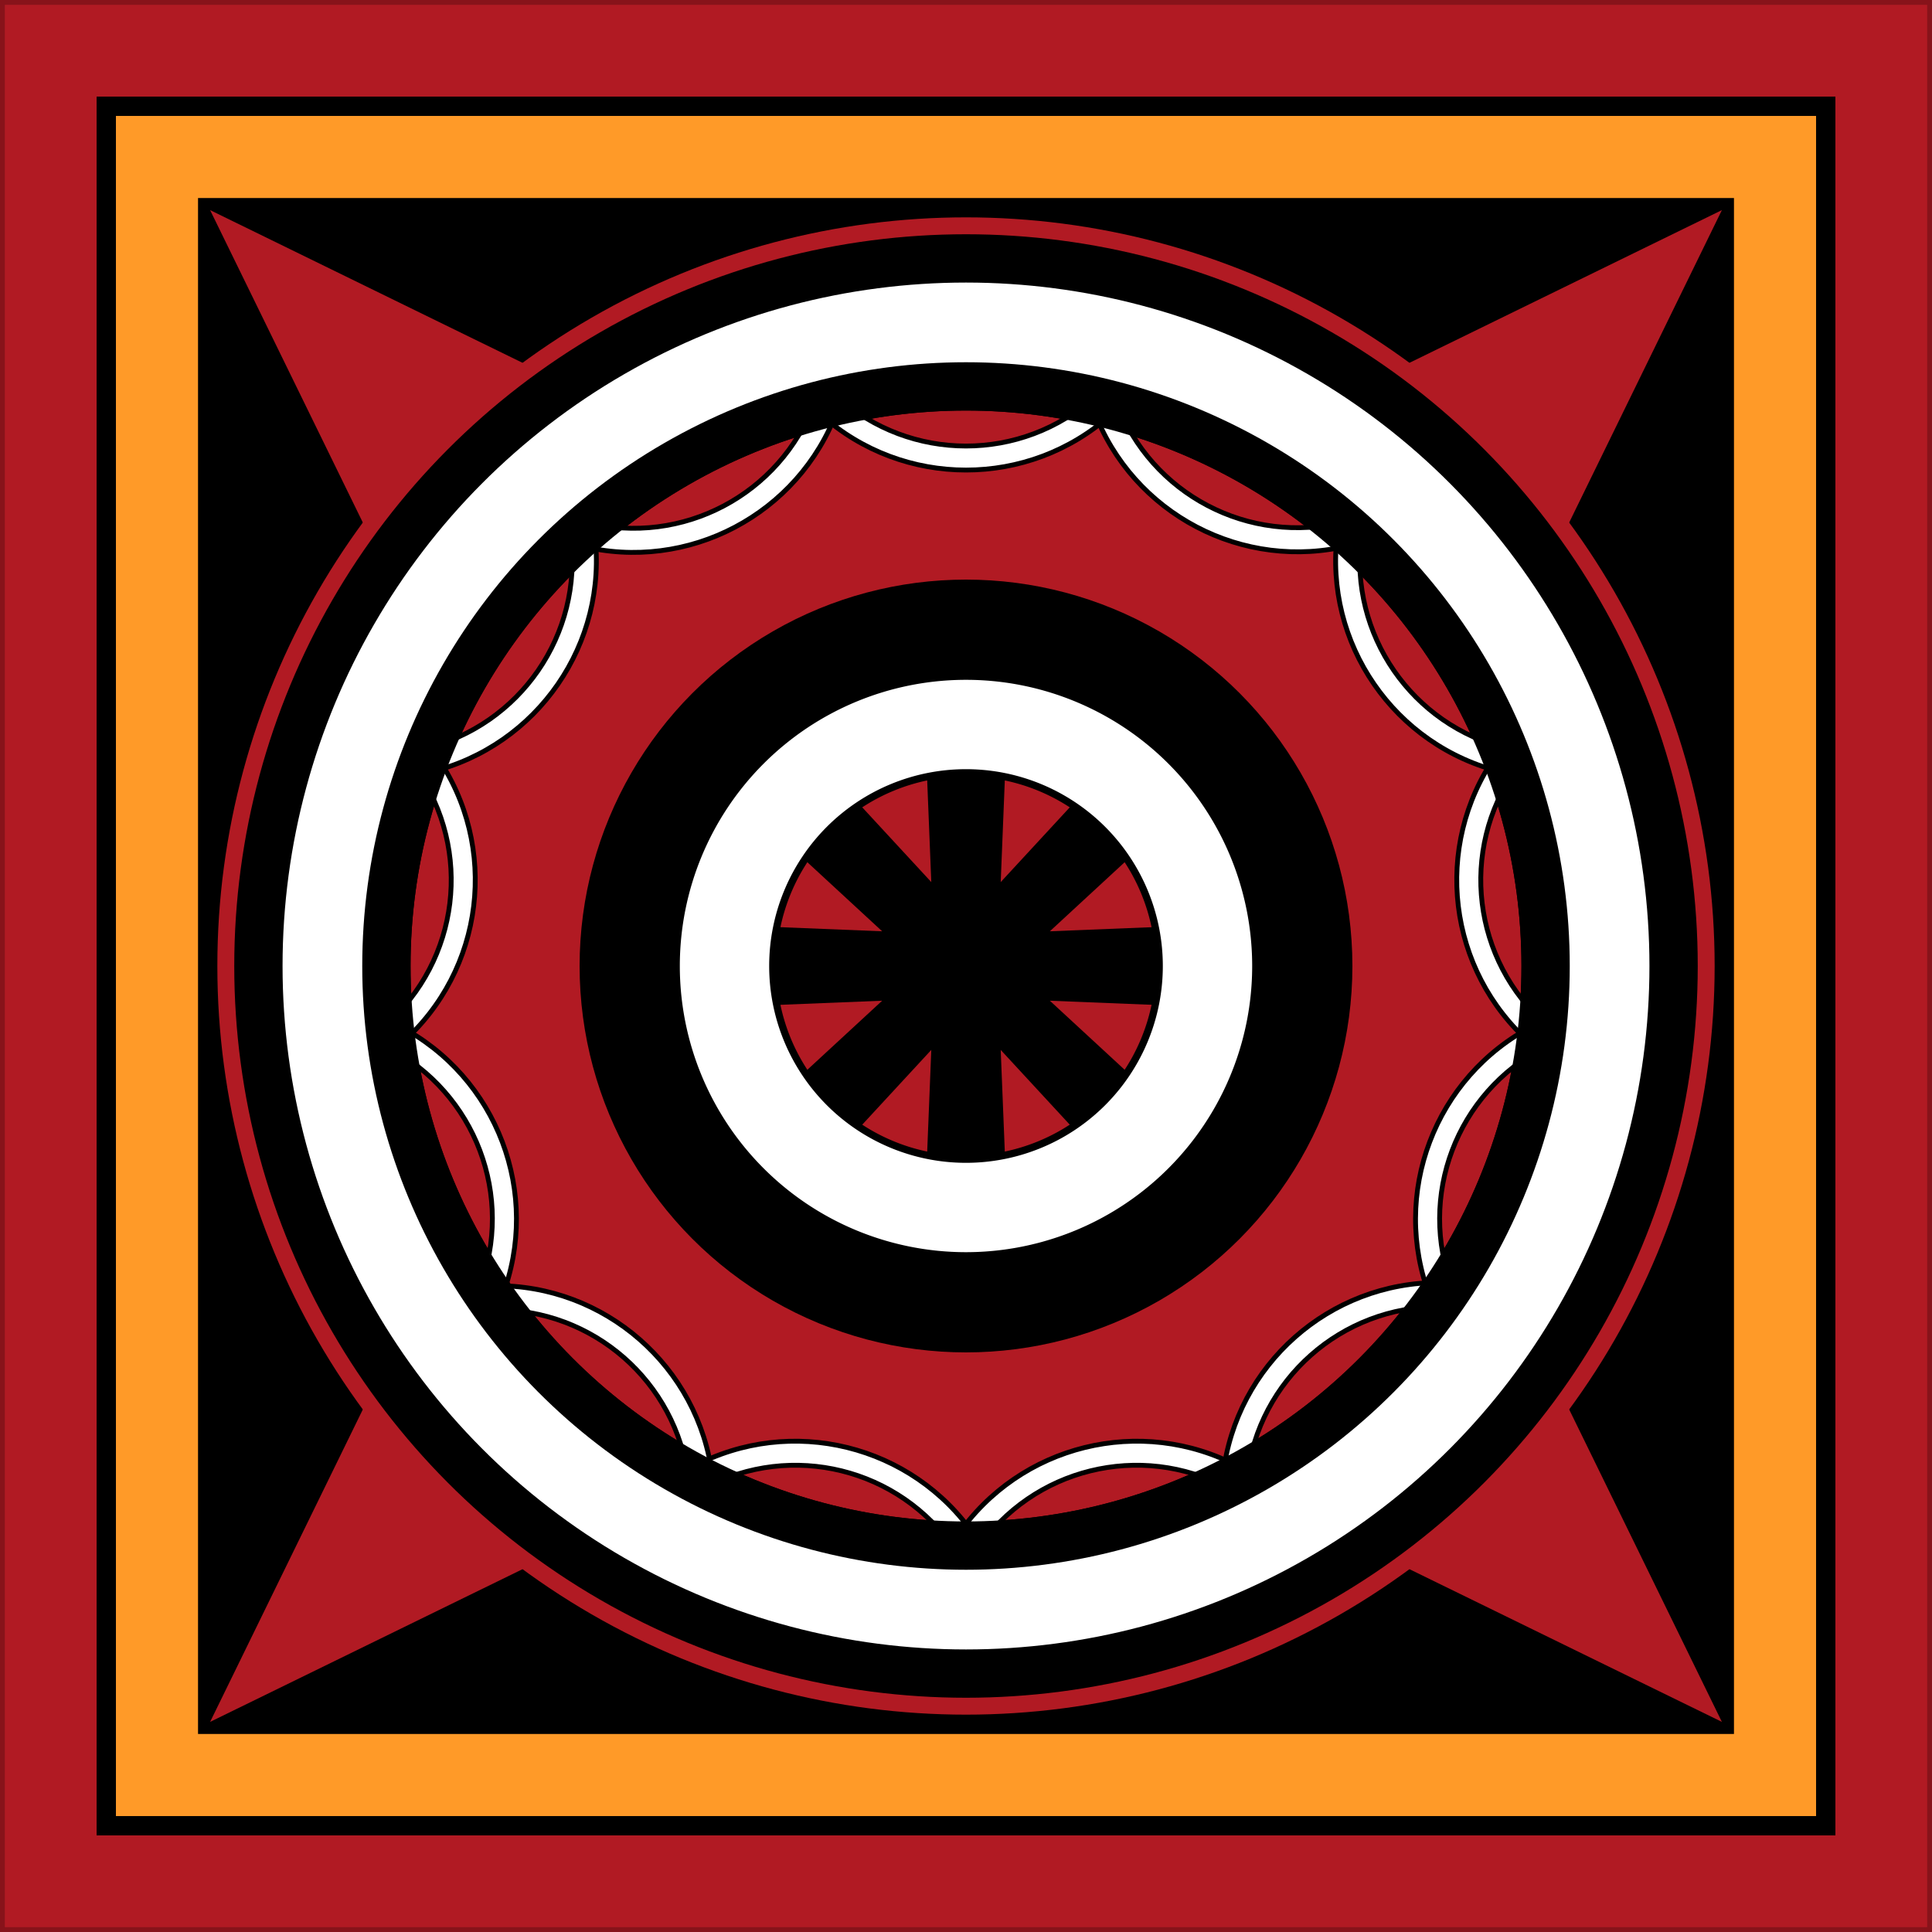 <?xml version="1.0" encoding="UTF-8" standalone="no"?>
<svg
	xmlns:svg="http://www.w3.org/2000/svg"
	xmlns="http://www.w3.org/2000/svg"
	xmlns:xlink="http://www.w3.org/1999/xlink"
	version="1.0"
	width="800" height="800">
	<rect width="100%" height="100%" fill="#808080" stroke="none"/>
	<defs>
		<path id="arc01" transform="translate(0,-2)"
			d="M -57.094,-237.062 L -63.75,-229.594 L -60.031,-226.281 C -25.891,-195.723 25.891,-195.723 60.031,-226.281 L 63.75,-229.594 L 57.094,-237.062 L 53.344,-233.719 C 22.938,-206.504 -22.938,-206.504 -53.344,-233.719 L -57.094,-237.062 z"
			style="fill:#ffffff;stroke:#000000;stroke-width:2;stroke-linejoin:miter;stroke-miterlimit:4" />
	</defs>
	<rect width="798" height="798" x="1" y="1"
		style="fill:#b11a23;stroke:#87131a;stroke-width:2;stroke-linejoin:miter" />
	<rect width="712" height="712" x="44" y="44"
		style="fill:#ff9a28;stroke:#000000;stroke-width:8" />
	<rect width="636" height="636" x="82" y="82"
		style="fill:#000000;stroke:none" />
	<circle cx="400" cy="400" r="310" style="fill:#b11a23;fill-opacity:1" />
	<polygon style="fill:#b11a23;stroke:none"
		points="87,87 240,400 87,713 400,560 713,713 560,400 713,87 400,240" />
	<circle cx="400" cy="400" r="293" style="fill:#ffffff;stroke:#000000;stroke-width:20" />
	<circle cx="400" cy="400" r="250" style="fill:#000000;stroke:none" />
	<circle cx="400" cy="400" r="230" style="fill:#b11a23;stroke:none" />
	<circle cx="400" cy="400" r="160" style="fill:#000000;stroke:none" />
	<circle cx="400" cy="400" r="115" style="fill:#b11a23;stroke:none" />
	<polygon style="fill:#000000;stroke:none"
		points="383,300 385.625,365.25 341.312,317.281 317.281,341.312 365.281,385.625 300,383 300,417 365.281,414.375 317.281,458.688 341.312,482.719 385.625,434.75 383,500 417,500 414.375,434.75 458.688,482.719 482.719,458.688 434.719,414.375 500,417 500,383 434.719,385.625 482.719,341.312 458.688,317.281 414.375,365.25 417,300" />
	<path style="fill:#ffffff;stroke:#000000;stroke-width:3"
		d="M 400,280 A 120,120 0 0 0 280,400 A 120,120 0 0 0 400,520 A 120,120 0 0 0 520,400 A 120,120 0 0 0 400,280 z M 400,320 A 80,80 0 0 1 480,400 A 80,80 0 0 1 400,480 A 80,80 0 0 1 320,400 A 80,80 0 0 1 400,320 z" />
	<use xlink:href="#arc01" transform="translate(400,400)" />
	<use xlink:href="#arc01" transform="translate(400,400) rotate(27.692)" />
	<use xlink:href="#arc01" transform="translate(400,400) rotate(55.385)" />
	<use xlink:href="#arc01" transform="translate(400,400) rotate(83.077)" />
	<use xlink:href="#arc01" transform="translate(400,400) rotate(110.77)" />
	<use xlink:href="#arc01" transform="translate(400,400) rotate(138.462)" />
	<use xlink:href="#arc01" transform="translate(400,400) rotate(166.154)" />
	<use xlink:href="#arc01" transform="translate(400,400) rotate(193.846)" />
	<use xlink:href="#arc01" transform="translate(400,400) rotate(221.154)" />
	<use xlink:href="#arc01" transform="translate(400,400) rotate(249.231)" />
	<use xlink:href="#arc01" transform="translate(400,400) rotate(276.923)" />
	<use xlink:href="#arc01" transform="translate(400,400) rotate(304.615)" />
	<use xlink:href="#arc01" transform="translate(400,400) rotate(332.208)" />
	<circle cx="400" cy="400" r="238" style="fill:none;stroke:#000000;stroke-width:16" />
</svg>
